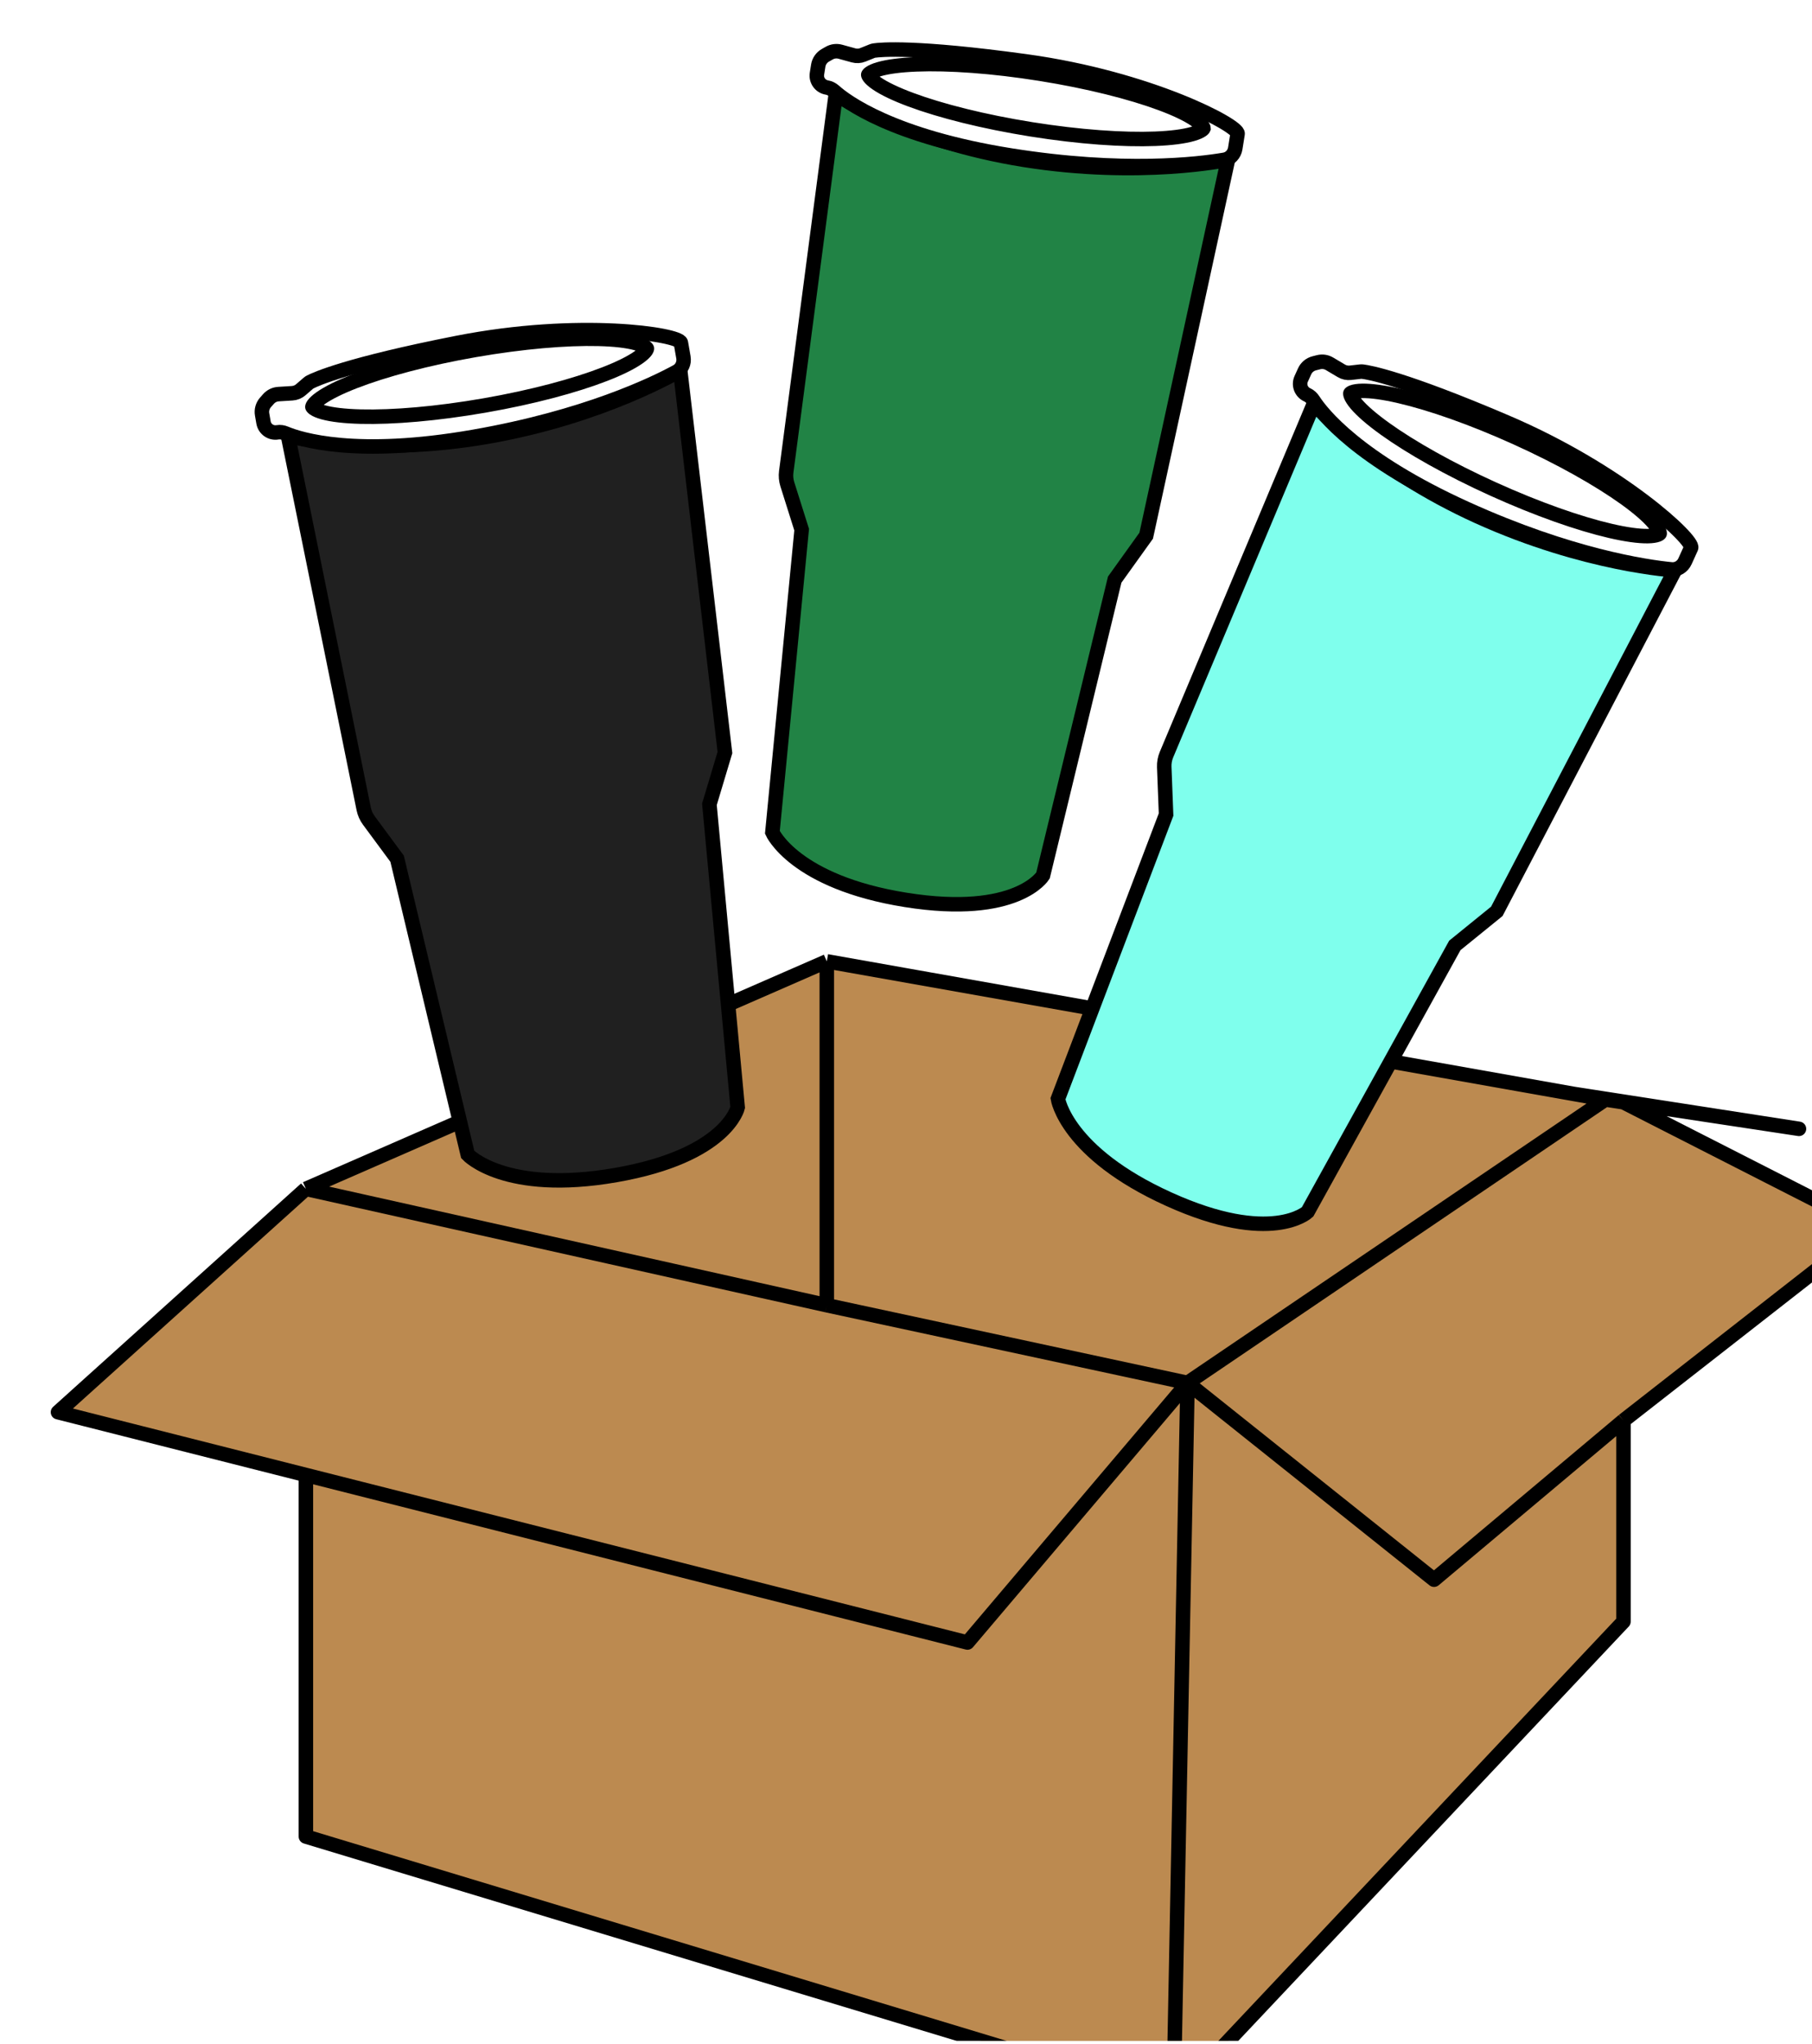 <svg xmlns="http://www.w3.org/2000/svg" fill="none" viewBox="0 0 125 141" height="141" width="125">
<g clip-path="url(#clip0_10256_49281)">
<g filter="url(#filter0_d_10256_49281)">
<path style="mix-blend-mode:multiply" fill="#525273" d="M53.036 62.315L104.535 71.456L120.1 73.87L107.994 72.037L125 80.707L107.994 93.995V107.86L76.96 140.791L17.102 122.689V97.748L0 93.417L17.102 78.01L53.036 62.315Z"></path>
<path fill="#E9DAC2" d="M53.036 62.315L104.535 71.456L120.1 73.87L107.994 72.037L125 80.707L107.994 93.995V107.86L76.96 140.791L17.102 122.689V97.748L0 93.417L17.102 78.01L53.036 62.315Z"></path>
<path fill-opacity="0.5" fill="#E0BE8A" d="M53.036 62.315L104.535 71.456L120.1 73.87L107.994 72.037L125 80.707L107.994 93.995V107.86L76.96 140.791L17.102 122.689V97.748L0 93.417L17.102 78.01L53.036 62.315Z"></path>
<path fill="#BC8A50" d="M53.036 62.315L104.535 71.456L120.1 73.87L107.994 72.037L125 80.707L107.994 93.995V107.86L76.96 140.791L17.102 122.689V97.748L0 93.417L17.102 78.01L53.036 62.315Z"></path>
<path stroke-linejoin="round" stroke="black" d="M53.036 86.037V62.315M53.036 86.037L17.102 78.01M53.036 86.037L77.921 91.395M53.036 62.315L106.745 71.848M53.036 62.315L17.102 78.01M106.745 71.848L107.994 72.037M106.745 71.848L77.921 91.395M107.994 72.037L120.1 73.87L104.535 71.456L107.994 72.037ZM107.994 72.037L125 80.707L107.994 93.995M107.994 93.995V107.86L76.96 140.791M107.994 93.995L94.927 104.971L77.921 91.395M76.96 140.791L77.921 91.395M76.96 140.791L17.102 122.689V97.748M77.921 91.395L62.74 109.304L17.102 97.748M17.102 78.01L0 93.417L17.102 97.748"></path>
</g>
<g filter="url(#filter1_d_10256_49281)">
<path stroke="black" fill="#218345" d="M52.238 30.541L55.654 4.514C55.654 4.514 60.582 7.74 68.635 9.025C76.687 10.31 82.711 9.02 82.711 9.02L77.07 34.953L74.897 37.984L69.95 58.398C69.95 58.398 68.172 61.305 60.485 60.078C52.799 58.851 51.282 55.419 51.282 55.419L53.302 34.537L52.313 31.403C52.226 31.124 52.2 30.83 52.238 30.541Z"></path>
<path stroke="black" fill="white" d="M54.94 1.814L55.208 1.662C55.439 1.531 55.712 1.497 55.968 1.568L56.883 1.82C57.094 1.878 57.318 1.866 57.522 1.784L58.15 1.531C58.2 1.511 58.249 1.496 58.302 1.488C58.736 1.423 61.137 1.184 68.762 2.232C77.326 3.409 83.463 6.672 83.375 7.228L83.214 8.238C83.15 8.638 82.854 8.956 82.455 9.024C80.698 9.324 75.474 9.962 67.726 8.725C59.576 7.424 56.356 5.01 55.553 4.291C55.409 4.163 55.235 4.068 55.045 4.038C54.593 3.966 54.285 3.54 54.357 3.088L54.446 2.526C54.494 2.226 54.676 1.964 54.94 1.814Z"></path>
<path stroke="black" fill="white" d="M69.767 3.087C73.075 3.615 76.013 4.36 78.087 5.13C79.127 5.517 79.925 5.9 80.44 6.252C80.699 6.429 80.862 6.582 80.952 6.703C81.02 6.795 81.026 6.841 81.026 6.851C81.022 6.861 81.002 6.903 80.909 6.969C80.787 7.056 80.584 7.15 80.283 7.238C79.684 7.413 78.806 7.528 77.697 7.572C75.487 7.658 72.463 7.451 69.155 6.923C65.847 6.395 62.91 5.651 60.836 4.88C59.796 4.494 58.998 4.11 58.483 3.758C58.224 3.581 58.06 3.428 57.971 3.308C57.882 3.188 57.898 3.146 57.896 3.159C57.894 3.172 57.892 3.127 58.014 3.041C58.136 2.955 58.339 2.86 58.64 2.773C59.239 2.598 60.117 2.482 61.226 2.439C63.436 2.352 66.46 2.559 69.767 3.087Z"></path>
</g>
<g filter="url(#filter2_d_10256_49281)">
<path stroke="black" fill="#7FFFED" d="M78.47 50.056L88.635 25.854C88.635 25.854 92.536 30.266 99.964 33.632C107.392 36.997 113.543 37.343 113.543 37.343L101.257 60.867L98.361 63.217L88.201 81.601C88.201 81.601 85.719 83.935 78.629 80.722C71.538 77.51 70.981 73.799 70.981 73.799L78.441 54.191L78.315 50.908C78.304 50.616 78.357 50.325 78.47 50.056Z"></path>
<path stroke="black" fill="white" d="M88.661 23.062L88.96 22.986C89.217 22.921 89.489 22.96 89.717 23.096L90.534 23.581C90.722 23.693 90.942 23.739 91.159 23.714L91.832 23.637C91.885 23.631 91.937 23.629 91.99 23.635C92.426 23.687 94.804 24.09 101.883 27.114C109.832 30.509 114.891 35.277 114.659 35.79L114.237 36.721C114.07 37.09 113.7 37.319 113.298 37.279C111.524 37.104 106.316 36.341 99.169 33.103C91.651 29.697 89.183 26.518 88.598 25.613C88.494 25.452 88.351 25.314 88.176 25.235C87.758 25.046 87.573 24.554 87.762 24.137L87.997 23.619C88.122 23.342 88.367 23.137 88.661 23.062Z"></path>
<path stroke="black" fill="white" d="M102.624 28.204C105.675 29.586 108.313 31.08 110.109 32.37C111.01 33.017 111.679 33.598 112.083 34.074C112.286 34.313 112.403 34.503 112.457 34.643C112.511 34.782 112.485 34.818 112.491 34.806C112.496 34.794 112.486 34.838 112.346 34.889C112.205 34.94 111.984 34.978 111.671 34.983C111.047 34.993 110.17 34.873 109.089 34.622C106.934 34.122 104.072 33.124 101.021 31.742C97.97 30.36 95.333 28.866 93.536 27.576C92.635 26.928 91.966 26.348 91.562 25.872C91.36 25.633 91.242 25.442 91.188 25.303C91.134 25.164 91.16 25.128 91.154 25.14C91.149 25.151 91.159 25.108 91.299 25.057C91.44 25.006 91.661 24.968 91.974 24.963C92.598 24.953 93.475 25.073 94.557 25.324C96.711 25.824 99.573 26.821 102.624 28.204Z"></path>
</g>
<g filter="url(#filter3_d_10256_49281)">
<path stroke="black" fill="#202020" d="M23.09 53.802L17.869 28.076C17.869 28.076 23.578 29.527 31.611 28.128C39.645 26.728 44.923 23.552 44.923 23.552L48.01 49.911L46.939 53.483L48.889 74.397C48.889 74.397 48.152 77.723 40.483 79.059C32.815 80.395 30.266 77.641 30.266 77.641L25.394 57.236L23.442 54.593C23.268 54.358 23.149 54.088 23.09 53.802Z"></path>
<path stroke="black" fill="white" d="M16.317 25.754L16.521 25.523C16.697 25.324 16.944 25.203 17.209 25.187L18.157 25.128C18.375 25.115 18.583 25.03 18.749 24.887L19.262 24.444C19.302 24.409 19.344 24.378 19.391 24.354C19.781 24.151 21.974 23.146 29.526 21.66C38.008 19.992 44.873 21.085 44.969 21.64L45.145 22.647C45.214 23.046 45.038 23.443 44.683 23.637C43.118 24.491 38.384 26.792 30.654 28.138C22.524 29.555 18.694 28.316 17.701 27.898C17.524 27.823 17.328 27.79 17.139 27.823C16.688 27.901 16.258 27.599 16.179 27.148L16.082 26.588C16.029 26.288 16.116 25.982 16.317 25.754Z"></path>
<path stroke="black" fill="white" d="M30.755 22.143C34.055 21.569 37.076 21.319 39.287 21.374C40.396 21.402 41.276 21.505 41.877 21.671C42.179 21.755 42.384 21.846 42.507 21.931C42.63 22.015 42.629 22.06 42.627 22.047C42.624 22.034 42.641 22.076 42.554 22.197C42.466 22.318 42.305 22.474 42.048 22.654C41.538 23.014 40.746 23.409 39.711 23.81C37.649 24.61 34.722 25.396 31.422 25.971C28.122 26.545 25.101 26.795 22.89 26.74C21.781 26.712 20.902 26.609 20.3 26.443C19.998 26.36 19.794 26.268 19.67 26.183C19.547 26.099 19.548 26.054 19.55 26.067C19.553 26.08 19.537 26.038 19.623 25.917C19.711 25.796 19.872 25.64 20.129 25.46C20.639 25.1 21.431 24.705 22.466 24.304C24.528 23.505 27.455 22.718 30.755 22.143Z"></path>
</g>
</g>
<defs>
<filter color-interpolation-filters="sRGB" filterUnits="userSpaceOnUse" height="83.476" width="130" y="61.815" x="-0.5" id="filter0_d_10256_49281">
<feFlood result="BackgroundImageFix" flood-opacity="0"></feFlood>
<feColorMatrix result="hardAlpha" values="0 0 0 0 0 0 0 0 0 0 0 0 0 0 0 0 0 0 127 0" type="matrix" in="SourceAlpha"></feColorMatrix>
<feOffset dy="4" dx="4"></feOffset>
<feComposite operator="out" in2="hardAlpha"></feComposite>
<feColorMatrix values="0 0 0 0 0.498 0 0 0 0 1 0 0 0 0 0.929 0 0 0 1 0" type="matrix"></feColorMatrix>
<feBlend result="effect1_dropShadow_10256_49281" in2="BackgroundImageFix" mode="normal"></feBlend>
<feBlend result="shape" in2="effect1_dropShadow_10256_49281" in="SourceGraphic" mode="normal"></feBlend>
</filter>
<filter color-interpolation-filters="sRGB" filterUnits="userSpaceOnUse" height="67.961" width="41.103" y="-1.082" x="48.772" id="filter1_d_10256_49281">
<feFlood result="BackgroundImageFix" flood-opacity="0"></feFlood>
<feColorMatrix result="hardAlpha" values="0 0 0 0 0 0 0 0 0 0 0 0 0 0 0 0 0 0 127 0" type="matrix" in="SourceAlpha"></feColorMatrix>
<feOffset dy="2" dx="2"></feOffset>
<feGaussianBlur stdDeviation="2"></feGaussianBlur>
<feComposite operator="out" in2="hardAlpha"></feComposite>
<feColorMatrix values="0 0 0 0 0 0 0 0 0 0 0 0 0 0 0 0 0 0 0.25 0" type="matrix"></feColorMatrix>
<feBlend result="effect1_dropShadow_10256_49281" in2="BackgroundImageFix" mode="normal"></feBlend>
<feBlend result="shape" in2="effect1_dropShadow_10256_49281" in="SourceGraphic" mode="normal"></feBlend>
</filter>
<filter color-interpolation-filters="sRGB" filterUnits="userSpaceOnUse" height="68.464" width="52.699" y="20.456" x="68.467" id="filter2_d_10256_49281">
<feFlood result="BackgroundImageFix" flood-opacity="0"></feFlood>
<feColorMatrix result="hardAlpha" values="0 0 0 0 0 0 0 0 0 0 0 0 0 0 0 0 0 0 127 0" type="matrix" in="SourceAlpha"></feColorMatrix>
<feOffset dy="2" dx="2"></feOffset>
<feGaussianBlur stdDeviation="2"></feGaussianBlur>
<feComposite operator="out" in2="hardAlpha"></feComposite>
<feColorMatrix values="0 0 0 0 0 0 0 0 0 0 0 0 0 0 0 0 0 0 0.25 0" type="matrix"></feColorMatrix>
<feBlend result="effect1_dropShadow_10256_49281" in2="BackgroundImageFix" mode="normal"></feBlend>
<feBlend result="shape" in2="effect1_dropShadow_10256_49281" in="SourceGraphic" mode="normal"></feBlend>
</filter>
<filter color-interpolation-filters="sRGB" filterUnits="userSpaceOnUse" height="67.652" width="41.828" y="18.273" x="13.566" id="filter3_d_10256_49281">
<feFlood result="BackgroundImageFix" flood-opacity="0"></feFlood>
<feColorMatrix result="hardAlpha" values="0 0 0 0 0 0 0 0 0 0 0 0 0 0 0 0 0 0 127 0" type="matrix" in="SourceAlpha"></feColorMatrix>
<feOffset dy="2" dx="2"></feOffset>
<feGaussianBlur stdDeviation="2"></feGaussianBlur>
<feComposite operator="out" in2="hardAlpha"></feComposite>
<feColorMatrix values="0 0 0 0 0 0 0 0 0 0 0 0 0 0 0 0 0 0 0.25 0" type="matrix"></feColorMatrix>
<feBlend result="effect1_dropShadow_10256_49281" in2="BackgroundImageFix" mode="normal"></feBlend>
<feBlend result="shape" in2="effect1_dropShadow_10256_49281" in="SourceGraphic" mode="normal"></feBlend>
</filter>
<clipPath id="clip0_10256_49281">
<rect fill="white" height="140.791" width="125"></rect>
</clipPath>
</defs>
</svg>
